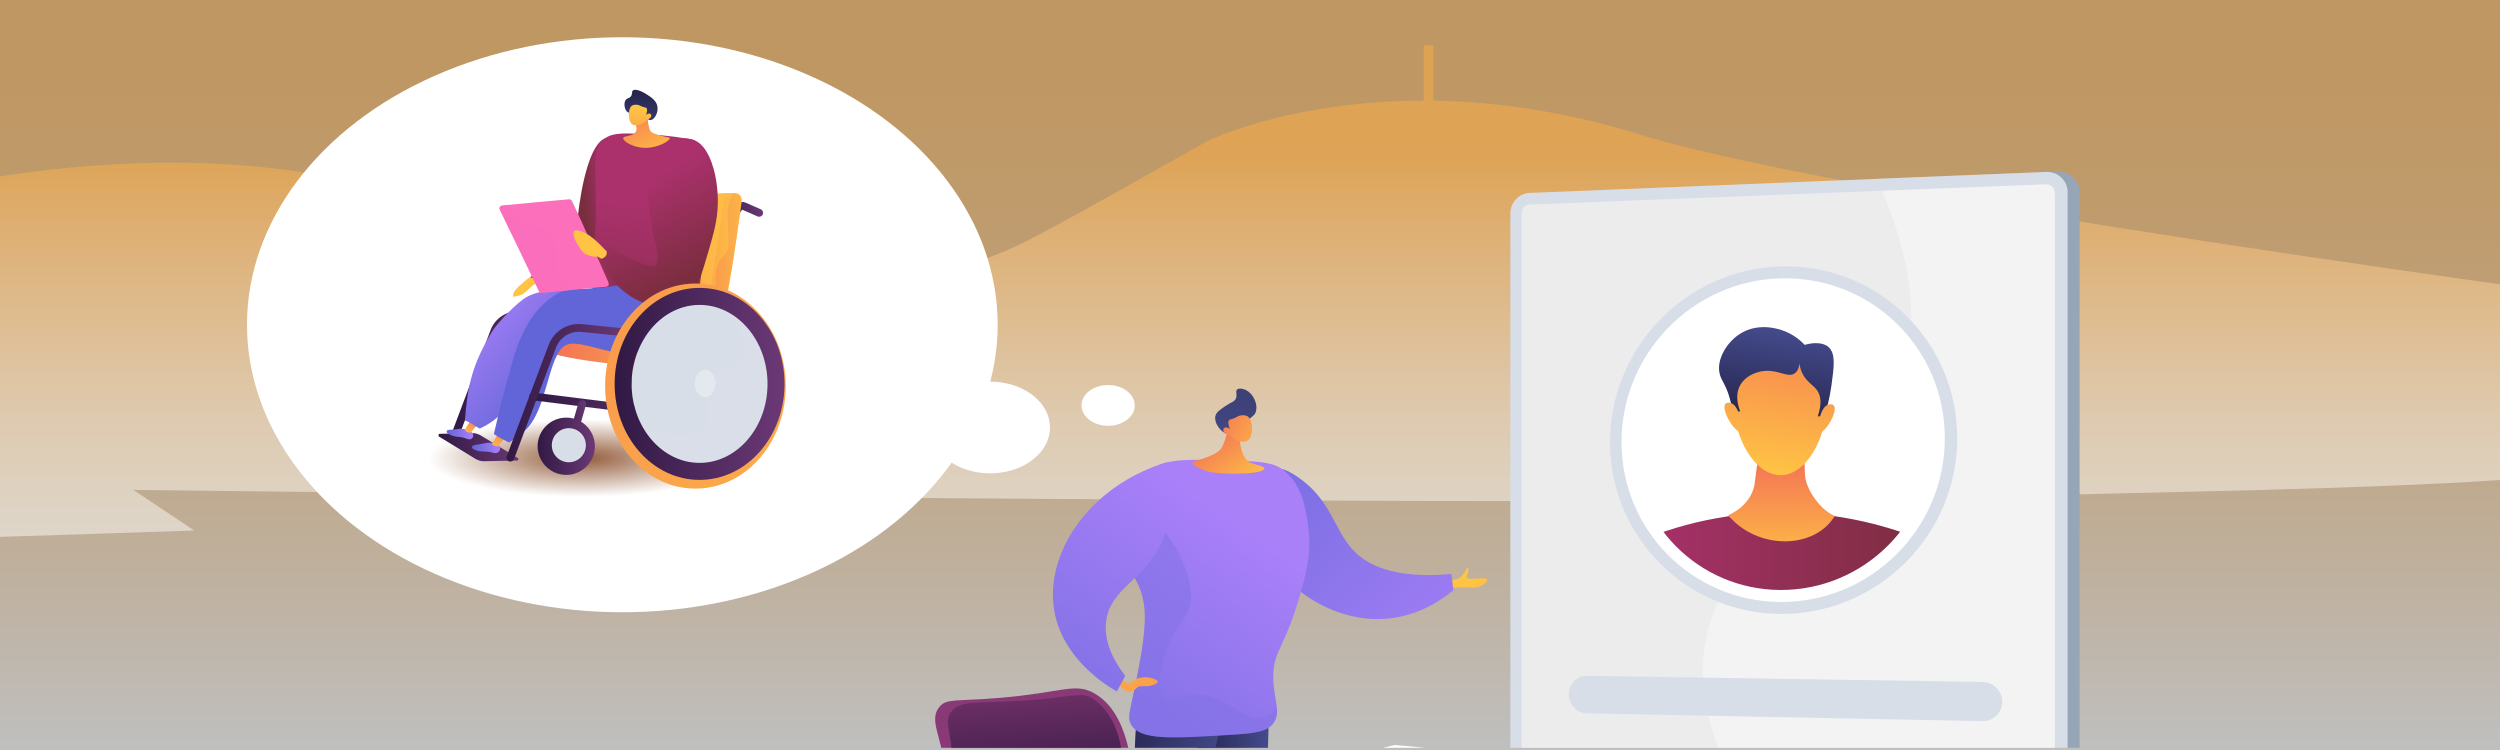 <?xml version="1.0" encoding="UTF-8"?>
<svg xmlns="http://www.w3.org/2000/svg" xmlns:xlink="http://www.w3.org/1999/xlink" viewBox="0 0 2000 600">
  <rect x="0" y="0" width="2000" height="600" fill="#808080" stroke="none"/>
  <defs>
    <linearGradient id="b" data-name="Dégradé sans nom 4" x1="1000.1" y1="600.49" x2="1000.1" y2="0" gradientTransform="matrix(1, 0, 0, 1, 0, 0)" gradientUnits="userSpaceOnUse">
      <stop offset="0" stop-color="#fff"/>
      <stop offset=".18" stop-color="#fee7ca"/>
      <stop offset=".37" stop-color="#fed39a"/>
      <stop offset=".55" stop-color="#fec274"/>
      <stop offset=".72" stop-color="#feb659"/>
      <stop offset=".87" stop-color="#feaf48"/>
      <stop offset=".98" stop-color="#fead43"/>
    </linearGradient>
    <clipPath id="c">
      <rect width="2000.2" height="600.49" style="fill: none;"/>
    </clipPath>
    <linearGradient id="d" data-name="Dégradé sans nom 7" x1="308.83" y1="113.05" x2="308.83" y2="510.22" gradientTransform="matrix(1, 0, 0, 1, 0, 0)" gradientUnits="userSpaceOnUse">
      <stop offset=".02" stop-color="#fead43"/>
      <stop offset=".15" stop-color="#febf6d"/>
      <stop offset=".32" stop-color="#fed5a0"/>
      <stop offset=".48" stop-color="#fee7c9"/>
      <stop offset=".63" stop-color="#fef4e6"/>
      <stop offset=".76" stop-color="#fefcf8"/>
      <stop offset=".85" stop-color="#fff"/>
    </linearGradient>
    <clipPath id="e">
      <rect x="2020.22" width="2000.2" height="600.49" style="fill: none;"/>
    </clipPath>
    <linearGradient id="f" data-name="Dégradé sans nom 3" x1="3031.62" y1="224.46" x2="3031.62" y2="621.63" gradientTransform="matrix(1, 0, 0, 1, 0, 0)" gradientUnits="userSpaceOnUse">
      <stop offset=".02" stop-color="#98ba32"/>
      <stop offset=".19" stop-color="#b5cd6d"/>
      <stop offset=".35" stop-color="#cfdfa0"/>
      <stop offset=".5" stop-color="#e4edc9"/>
      <stop offset=".64" stop-color="#f2f6e6"/>
      <stop offset=".77" stop-color="#fbfcf8"/>
      <stop offset=".85" stop-color="#fff"/>
    </linearGradient>
    <clipPath id="g">
      <rect x="3.91" y="2.52" width="1989.47" height="595.71" style="fill: none;"/>
    </clipPath>
    <clipPath id="h">
      <path d="M1306.46,353.49c0,65.09,52.22,118.14,117.71,118.49,66.73,.36,121.75-53.92,121.75-121.25s-55.02-120.34-121.75-118.44c-65.5,1.86-117.71,56.11-117.71,121.2Z" style="fill: none;"/>
    </clipPath>
    <linearGradient id="i" x1="1279.33" y1="455.63" x2="1537.96" y2="455.63" gradientTransform="translate(17.88)" gradientUnits="userSpaceOnUse">
      <stop offset="0" stop-color="#ab316d"/>
      <stop offset="1" stop-color="#792d3d"/>
    </linearGradient>
    <linearGradient id="j" x1="1407.02" y1="362.72" x2="1407.51" y2="456.75" gradientTransform="translate(17.88)" gradientUnits="userSpaceOnUse">
      <stop offset="0" stop-color="#f36f56"/>
      <stop offset="1" stop-color="#ffc444"/>
    </linearGradient>
    <linearGradient id="k" x1="1420.78" y1="233.65" x2="1397.15" y2="379.57" xlink:href="#j"/>
    <linearGradient id="l" x1="1408.3" y1="263.61" x2="1396.82" y2="334.52" gradientTransform="translate(17.88)" gradientUnits="userSpaceOnUse">
      <stop offset="0" stop-color="#444b8c"/>
      <stop offset="1" stop-color="#26264f"/>
    </linearGradient>
    <linearGradient id="m" x1="1458.49" y1="241.16" x2="1435.09" y2="385.72" xlink:href="#j"/>
    <linearGradient id="n" x1="1385.44" y1="226.16" x2="1361.54" y2="373.75" xlink:href="#j"/>
    <linearGradient id="o" x1="5294.81" y1="729.5" x2="5261.04" y2="685.5" gradientTransform="translate(6059.72) rotate(-180) scale(1 -1)" gradientUnits="userSpaceOnUse">
      <stop offset="0" stop-color="#311944"/>
      <stop offset="1" stop-color="#893976"/>
    </linearGradient>
    <linearGradient id="p" x1="830.87" y1="639.08" x2="822.16" y2="516.2" gradientTransform="matrix(1, 0, 0, 1, 0, 0)" xlink:href="#o"/>
    <linearGradient id="q" x1="5044.76" y1="683.44" x2="5101.95" y2="683.44" gradientTransform="translate(6059.72) rotate(-180) scale(1 -1)" xlink:href="#l"/>
    <linearGradient id="r" x1="5044.76" y1="683.44" x2="5101.95" y2="683.44" gradientTransform="translate(6059.72) rotate(-180) scale(1 -1)" xlink:href="#l"/>
    <linearGradient id="s" x1="5077.05" y1="691.61" x2="5163.85" y2="691.61" gradientTransform="translate(6059.72) rotate(-180) scale(1 -1)" xlink:href="#l"/>
    <linearGradient id="t" x1="4885.22" y1="462.27" x2="4441.73" y2="458.52" gradientTransform="translate(6059.72) rotate(-180) scale(1 -1)" gradientUnits="userSpaceOnUse">
      <stop offset="0" stop-color="#ffc444"/>
      <stop offset="1" stop-color="#f36f56"/>
    </linearGradient>
    <linearGradient id="u" x1="5131.71" y1="290.35" x2="4874.66" y2="553.15" gradientTransform="translate(6059.72) rotate(-180) scale(1 -1)" gradientUnits="userSpaceOnUse">
      <stop offset="0" stop-color="#6165d7"/>
      <stop offset="1" stop-color="#aa80f9"/>
    </linearGradient>
    <linearGradient id="v" x1="5251.54" y1="701.89" x2="5057.79" y2="423.75" xlink:href="#u"/>
    <linearGradient id="w" x1="5251.52" y1="701.91" x2="5057.78" y2="423.76" gradientTransform="translate(6059.72) rotate(-180) scale(1 -1)" gradientUnits="userSpaceOnUse">
      <stop offset="0" stop-color="#aa80f9"/>
      <stop offset="1" stop-color="#6165d7"/>
    </linearGradient>
    <linearGradient id="x" x1="5322.26" y1="548.99" x2="4878.77" y2="545.24" xlink:href="#t"/>
    <linearGradient id="y" x1="5305.87" y1="664.05" x2="5112.13" y2="385.9" xlink:href="#u"/>
    <linearGradient id="z" x1="2195.48" y1="-380.17" x2="2195.48" y2="-435.56" gradientTransform="translate(3025.88 -527.68) rotate(145.79) scale(1 -1)" xlink:href="#t"/>
    <linearGradient id="aa" x1="5088.27" y1="374.31" x2="5065.1" y2="315.47" gradientTransform="translate(6059.72) rotate(-180) scale(1 -1)" gradientUnits="userSpaceOnUse">
      <stop offset="0" stop-color="#444b8c"/>
      <stop offset="1" stop-color="#3e4177"/>
    </linearGradient>
    <linearGradient id="ab" x1="2156.33" y1="-396.13" x2="2182.23" y2="-446.48" gradientTransform="translate(3025.88 -527.68) rotate(145.79) scale(1 -1)" xlink:href="#t"/>
    <radialGradient id="ac" data-name="Dégradé sans nom 15" cx="2276.64" cy="913.27" fx="2276.64" fy="913.27" r="59.56" gradientTransform="translate(-5134.74 -199.74) scale(2.46 .62)" gradientUnits="userSpaceOnUse">
      <stop offset="0" stop-color="#935c3b"/>
      <stop offset=".84" stop-color="#935c3b" stop-opacity="0"/>
    </radialGradient>
    <linearGradient id="ad" x1="5607.22" y1="298.5" x2="5697.53" y2="298.5" gradientTransform="translate(6059.72) rotate(-180) scale(1 -1)" gradientUnits="userSpaceOnUse">
      <stop offset="0" stop-color="#6b3976"/>
      <stop offset="1" stop-color="#311944"/>
    </linearGradient>
    <clipPath id="ae">
      <path d="M347.69,347.13l33.73-.74,32.79,20.03c.82,.5,.53,1.96-.39,1.98l-30.22,.66-35.91-21.94Z" style="fill: none;"/>
    </clipPath>
    <linearGradient id="af" x1="5642.39" y1="357.73" x2="5708.93" y2="357.73" xlink:href="#ad"/>
    <linearGradient id="ag" x1="5449.25" y1="206.02" x2="5487.91" y2="206.02" xlink:href="#ad"/>
    <linearGradient id="ah" x1="5489.79" y1="208.08" x2="5657.96" y2="277.23" gradientTransform="translate(6059.72) rotate(-180) scale(1 -1)" gradientUnits="userSpaceOnUse">
      <stop offset="0" stop-color="#ff9085"/>
      <stop offset="1" stop-color="#fb6fbb"/>
    </linearGradient>
    <linearGradient id="ai" x1="5468.58" y1="224.27" x2="5624.88" y2="224.27" xlink:href="#t"/>
    <linearGradient id="aj" x1="5466.41" y1="224.05" x2="5547.66" y2="224.05" xlink:href="#t"/>
    <linearGradient id="ak" x1="5428.07" y1="224.05" x2="5491.09" y2="224.05" xlink:href="#t"/>
    <linearGradient id="al" x1="490.1" y1="165.56" x2="467.21" y2="168.48" gradientTransform="matrix(1, 0, 0, 1, 0, 0)" xlink:href="#i"/>
    <linearGradient id="am" x1="5539.31" y1="163.25" x2="5557.33" y2="306.87" gradientTransform="translate(6059.72) rotate(-180) scale(1 -1)" xlink:href="#i"/>
    <linearGradient id="an" x1="1703.5" y1="1541.12" x2="1725.03" y2="1541.12" gradientTransform="translate(-1159.46 -1379.81) rotate(6.55)" xlink:href="#u"/>
    <linearGradient id="ao" x1="-52.17" y1="221.07" x2="-44.77" y2="205.76" gradientTransform="translate(431.02 128.53) rotate(1.38)" xlink:href="#t"/>
    <linearGradient id="ap" x1="4696.19" y1="-297.37" x2="4762.22" y2="-380.98" gradientTransform="translate(5137.91 -221.18) rotate(169.96) scale(1 -1)" xlink:href="#u"/>
    <linearGradient id="aq" x1="1123.85" y1="804.83" x2="1146.31" y2="804.83" gradientTransform="translate(-772.02 -408.72) rotate(-1.88)" xlink:href="#u"/>
    <linearGradient id="ar" x1="-329.58" y1="-164.93" x2="-321.05" y2="-182.6" gradientTransform="translate(740.74 491.38) rotate(-5.69)" xlink:href="#t"/>
    <linearGradient id="as" x1="5149.36" y1="136.26" x2="5358.58" y2="379.44" gradientTransform="translate(5034.57 -68.88) rotate(170) scale(1 -1)" xlink:href="#t"/>
    <linearGradient id="at" x1="4105.99" y1="-850.75" x2="4108.06" y2="-906.06" gradientTransform="translate(4631.03 -727.1) rotate(156.5) scale(1 -1)" xlink:href="#t"/>
    <linearGradient id="au" x1="2200.72" y1="1252.8" x2="2185.22" y2="1213.43" gradientTransform="translate(-891.58 -1991.96) rotate(26.74)" xlink:href="#l"/>
    <linearGradient id="av" x1="2957.12" y1="493.23" x2="2956.47" y2="545.39" gradientTransform="translate(3506.66 -65.95) rotate(-173.45) scale(1 -1)" xlink:href="#t"/>
    <linearGradient id="aw" x1="512.57" y1="146.88" x2="555.41" y2="223.8" gradientTransform="matrix(1, 0, 0, 1, 0, 0)" xlink:href="#i"/>
    <linearGradient id="ax" x1="-3487.83" y1="348.06" x2="-3479.82" y2="277.73" gradientTransform="translate(3913.94)" xlink:href="#ah"/>
    <linearGradient id="ay" x1="-2263.28" y1="1566.95" x2="-2054.06" y2="1810.12" gradientTransform="translate(3913.94)" xlink:href="#t"/>
    <linearGradient id="az" x1="-3499.68" y1="332.89" x2="-3492.63" y2="271.03" gradientTransform="translate(3913.94)" xlink:href="#ah"/>
    <linearGradient id="ba" x1="5497.97" y1="325.41" x2="5636.34" y2="325.41" xlink:href="#ad"/>
    <linearGradient id="bb" x1="5556.87" y1="314.2" x2="5654.56" y2="314.2" xlink:href="#ad"/>
    <linearGradient id="bc" x1="5590.85" y1="345.31" x2="5609.83" y2="345.31" xlink:href="#ad"/>
    <linearGradient id="bd" x1="5583.79" y1="356.99" x2="5629.62" y2="356.99" xlink:href="#ad"/>
    <linearGradient id="be" x1="5171.4" y1="509.61" x2="6014.01" y2=".07" xlink:href="#t"/>
    <linearGradient id="bf" x1="5432.09" y1="307.11" x2="5568.02" y2="307.11" xlink:href="#ad"/>
  </defs>
  <g style="isolation: isolate;">
    <g id="a" data-name="Calque 1">
      <rect width="2000.2" height="600.49" style="fill: url(#b); opacity: .5;"/>
      <g style="clip-path: url(#c);">
        <path d="M2261.7,262.9c-215.56-28.13-791.68-106.07-950.68-155.49-61.26-19.04-116.71-26.17-164.28-26.86V36.28h-7.8v44.21c-100.75,0-164.23,28.56-169.47,30.7-7.79,3.18-134.55,76.95-163.47,88.86-145.64,59.97-206.36,51.1-201.2,48.7,0,0-51.85,7.23-231.13-73.02s-399.49-37.34-522.26-1.59c-12.47,3.63-29.52,8.64-50.1,14.71-22.26-14.72-40.33-26.62-51.79-34.09-72.23-47.03-201.77-103.46-307.24,2.09-105.47,105.55-135.97,96.04-135.97,96.04,3.04,3.15-32.69,14.82-118.36-64.06-17.01-15.67-91.58-112.7-96.17-116.89-3.08-2.81-40.42-40.38-99.7-40.38V-26.57h-4.59V31.66c-27.98,.91-60.61,10.29-96.65,35.33-93.54,65-432.46,167.51-559.27,204.51-29.44,8.59-43.53,39.33-29.17,64.28,62.62,108.8,233.56,99.86,442.85,113.69,237.31,15.68,1410.1-25.08,1410.1-25.08,0,0-18.89-12.6-48.64-32.44,574.52,6.81,1237.51,12.58,1451.79,6.25,355.75-10.51,646.32-3.72,752.77-86.43,24.41-18.97,.46-42.34-49.58-48.87Z" style="fill: url(#d); mix-blend-mode: multiply; opacity: .5;"/>
      </g>
      <g style="clip-path: url(#e);">
        <path d="M4984.49,374.31c-215.56-28.13-791.68-106.07-950.68-155.49-61.26-19.04-116.71-26.17-164.28-26.86v-44.27h-7.8v44.21c-100.75,0-164.23,28.56-169.47,30.7-7.79,3.18-134.55,76.95-163.47,88.86-145.64,59.97-206.36,51.1-201.2,48.7,0,0-51.85,7.23-231.13-73.02-179.28-80.25-399.49-37.34-522.26-1.59-12.47,3.63-29.52,8.64-50.1,14.71-22.26-14.72-40.33-26.62-51.79-34.09-72.23-47.03-201.77-103.46-307.24,2.09-105.47,105.55-135.97,96.04-135.97,96.04,3.04,3.15-32.69,14.82-118.36-64.06-17.01-15.67-91.58-112.7-96.17-116.89-3.08-2.81-40.42-40.38-99.7-40.38v-58.15h-4.59v58.23c-27.98,.91-60.61,10.29-96.65,35.33-93.54,65-432.46,167.51-559.27,204.51-29.44,8.59-43.53,39.33-29.17,64.28,62.62,108.8,233.56,99.86,442.85,113.69,237.31,15.68,1410.1-25.08,1410.1-25.08,0,0-18.89-12.6-48.64-32.44,574.52,6.81,1237.51,12.58,1451.79,6.25,355.75-10.51,646.32-3.72,752.77-86.43,24.41-18.97,.46-42.34-49.58-48.87Z" style="fill: url(#f); mix-blend-mode: multiply; opacity: .5;"/>
      </g>
      <g style="clip-path: url(#g);">
        <g>
          <g>
            <path d="M1237.68,180.15l400.63-42.56h8.1c9.53-.37,17.28,6.84,17.28,16.11V898.59c0,9.28-7.75,16.29-17.28,15.66l-413.14-27.13c-8.47-.56-15.31-8.07-15.31-16.78V170.73c0-8.71,11.26,9.76,19.73,9.41Z" style="fill: #97a6b7;"/>
            <g>
              <path d="M1223.6,154.33l413.14-16.74c9.53-.39,17.28,6.82,17.28,16.1V898.59c0,9.28-7.75,16.29-17.28,15.66l-413.14-27.13c-8.47-.56-15.31-8.07-15.31-16.78V170.73c0-8.71,6.85-16.06,15.31-16.4Z" style="fill: #d8dee8;"/>
              <g style="mix-blend-mode: multiply; opacity: .3;">
                <path d="M1392.21,700.06c7.02-84.66-45.57-119.75-25.53-196.38,24.79-94.82,120.4-99.02,153.05-192.32,12.52-35.79,17.47-89.85-18.36-168.27l135.38-5.48c9.53-.39,17.28,6.82,17.28,16.1V898.59c0,9.28-7.75,16.29-17.28,15.66l-368.75-24.22c93.25-70.7,119.9-137.95,124.21-189.98Z" style="fill: #d8dee8;"/>
              </g>
              <path d="M1223.6,163.65l413.14-16.18c3.91-.15,7.09,2.81,7.09,6.61V897.94c0,3.8-3.18,6.69-7.09,6.44l-413.14-26.57c-3.48-.22-6.3-3.32-6.3-6.9V170.39c0-3.58,2.82-6.6,6.3-6.74Z" style="fill: #ececed;"/>
              <path d="M1392.21,700.06c7.02-84.66-45.57-119.75-25.53-196.38,24.79-94.82,120.4-99.02,153.05-192.32,12.01-34.31,17.05-85.42-14.16-158.75l131.18-5.14c3.91-.15,7.09,2.81,7.09,6.61V897.94c0,3.8-3.18,6.69-7.09,6.44l-357.63-23c84.3-67.56,108.96-131.44,113.09-181.31Z" style="fill: #fff; mix-blend-mode: soft-light; opacity: .35;"/>
              <path d="M1424.17,491.16c77.4,.62,141.62-62.47,141.62-140.65s-64.22-139.8-141.62-137.39c-75.75,2.35-136.19,65.4-136.19,140.59s60.44,136.84,136.19,137.45Z" style="fill: #d8dee8;"/>
              <path d="M1297.21,353.6c0,70.21,56.28,127.5,126.96,127.97,72.12,.48,131.67-58.14,131.67-130.95s-59.55-130.06-131.67-127.92c-70.69,2.1-126.96,60.69-126.96,130.9Z" style="fill: #fff;"/>
              <path d="M1269.61,540.66l316.16,4.86c8.86,.14,16.06,7.29,16.06,15.97h0c0,8.68-7.2,15.58-16.06,15.41l-316.16-6.22c-8.09-.16-14.63-6.99-14.63-15.26h0c0-8.27,6.54-14.87,14.63-14.75Z" style="fill: #d8dee8;"/>
              <path d="M1269.61,599.74l258.86,6.18c8.72,.21,15.81,7.36,15.81,15.98h0c0,8.62-7.09,15.4-15.81,15.15l-258.86-7.3c-8.09-.23-14.63-7.12-14.63-15.39h0c0-8.27,6.54-14.82,14.63-14.63Z" style="fill: #d8dee8;"/>
              <g style="clip-path: url(#h);">
                <g>
                  <path d="M1297.21,439.91s115.68-67.36,258.63-.21c0,0-18.2,57.6-126.96,61.47-112.19,3.98-131.67-61.25-131.67-61.25Z" style="fill: url(#i);"/>
                  <path d="M1408.38,351.9l-4.33,32.16c-1.26,20.48-21.57,28.12-21.57,28.12,23.85,28.29,69.43,27.24,85.36,.51-11.01-4.13-23.36-21.1-23.84-32.93l-1.11-27.46-34.5-.4Z" style="fill: url(#j);"/>
                  <path d="M1460.96,324.12c0,27.15-16.39,56.19-36.72,56.03-20.45-.15-37.11-29.75-37.11-57.18s16.66-42.08,37.11-41.64c20.33,.44,36.72,15.64,36.72,42.78Z" style="fill: url(#k);"/>
                  <path d="M1386.03,329.88c2.05-.29,4.09-.58,6.13-.87-.94-2.26-4.81-12.26,0-20.88,4.62-8.27,15.49-12.14,23.79-11.43,9.42,.81,15.08,5.24,19.81,1.98,2.66-1.84,3.52-5.24,3.82-7.9,.21,1.71,.68,4.24,1.91,7.06,3.52,8.08,9.46,9.86,12.7,15.21,2.18,3.6,3.6,9.6,0,20.06,1.8-.08,3.59-.16,5.38-.24,1.89-5.88,4.16-14.21,5.58-24.44,2.1-15.18,3.54-25.63-2.41-30.86-1.19-1.04-6.43-5.19-18.99-1.68-2.94-3.12-9.15-8.85-18.69-11.9-3.3-1.05-19.69-6.27-34.22,3.84-9.89,6.88-17.64,19.97-15.15,30.99,1.32,5.83,4.92,8.5,8.09,19.77,1.34,4.76,1.95,8.75,2.26,11.29Z" style="fill: url(#l);"/>
                  <path d="M1455.86,334.07s2.36-11.86,9.52-10.57c7.14,1.29-3.09,20.62-9.52,22.88v-12.32Z" style="fill: url(#m);"/>
                  <path d="M1391.73,333.16s-2.4-12.04-9.71-10.96c-7.33,1.08,3.16,20.94,9.71,23.39v-12.43Z" style="fill: url(#n);"/>
                </g>
              </g>
            </g>
          </g>
          <g>
            <path d="M934.6,666.19c-11.55-7.56-23.11-15.12-34.66-22.68,2.55-7.3,8.09-26.36,1.74-49.02-2.39-8.52-8.23-29.37-25.93-39.65-15.7-9.12-25.01-.79-76.84,3.53-34.68,2.89-41.82,.1-47.55,7.36-10.62,13.45,8.58,29.73,4.31,71.23-1.57,15.22-5.14,23.03-.53,34.06,5.36,12.83,17.78,19.94,27.44,23.94,11.55,6.7,31.65,16.26,58.2,18.59,44.72,3.92,78.11-15.27,89.59-22.61,5.11-1.61,8.94-5.86,10.03-11.1,1.1-5.32-1.21-10.76-5.8-13.66Z" style="fill: url(#o);"/>
            <path d="M793.94,561.62c-16.74,.5-27.14,.3-32.89,7.77-6.04,7.84,.06,14.53,1.2,42.45,1.03,25.46-3.46,35.53,4.77,49.63,0,0,4.18,7.17,10.78,12.55,23.32,19.03,83.5,18.8,108.82-20.93,20.21-31.7,11.78-78.42-11.96-93.88-11.63-7.57-14.3,.42-80.72,2.39Z" style="fill: url(#p);"/>
          </g>
          <path d="M1005.05,544.93c3.3,8.31,6.61,16.63,9.91,24.94-.48,45.89-2.88,95.64-8.15,148.63-3.92,39.42-9.03,76.66-14.87,111.53-5.33-.67-10.66-1.35-15.99-2.02-6.5-15.97-13.77-39.95-12.31-68.73,1.52-30.01,10.92-33.26,12.64-61.97,2.23-37.22-12.56-48.38-17.28-93.74-1.8-17.35-2.15-39.84,2.56-66.73,14.49,2.7,28.99,5.39,43.48,8.09Z" style="fill: url(#q);"/>
          <path d="M961.57,536.85c7.83,1.46,15.65,2.91,23.48,4.37,12.23,25.86,14.13,51.92,10.73,63.1-4.82,15.82-14.56,20.24-15.35,36.45-.77,16.04,8.32,20.95,12.79,40.28,3.09,13.39,1.04,25.31-3.2,48.6-8.53,46.91-21.11,60.46-12.79,76.73,2.37,4.62,6.84,10.26,16.12,15.04-.47,2.88-.93,5.77-1.41,8.62-5.33-.67-10.66-1.35-15.99-2.02-6.5-15.97-13.77-39.95-12.31-68.73,1.52-30.01,10.92-33.26,12.64-61.97,2.23-37.22-12.56-48.38-17.28-93.74-1.8-17.35-2.15-39.84,2.56-66.73Z" style="fill: url(#r); mix-blend-mode: multiply; opacity: .3;"/>
          <path d="M982.67,557.63c-10.64,39.78-20.64,82.47-29.42,127.89-10.6,54.84-18.06,106.74-23.24,155.08-5.88-.3-11.77-.61-17.65-.91-19.46-47.61-18.39-78.75-13.44-98.68,1.91-7.68,6.62-22.66,9.25-45.41,1.83-15.86,1.78-28.04,1.68-42.69-.22-32.12-3.04-39.35-1.57-63.78,1.38-22.93,2.21-34.52,9.29-40.76,18.65-16.43,61.82,7.42,65.09,9.27Z" style="fill: url(#s);"/>
          <path d="M1153.49,465.21s12.93-1.11,14.8-3.2c1.87-2.1,4.71-5.45,4.99-7.37,.28-1.92,2.78,.95,.51,5.11-2.26,4.17,4.16,3.28,5.16,3.18,2.3-.23,11.1-.49,10.84,.06-.25,.54,1.04,2.95-5.2,5.78-5.47,2.48-11.97,.86-15.53,1.04l-3.55,.17-9.42,.72-2.6-5.48Z" style="fill: url(#t);"/>
          <path d="M1161.07,459.17c.57,4.31,1.14,8.62,1.71,12.93-8.56,7.14-27.49,20.83-53.82,22.88-46.42,3.62-92.46-30.74-101.03-69.38-4.24-19.14-.78-45.99,11.12-50.31,3.3-1.2,8.26-1.03,18.49,5.84,27.29,18.33,29.61,42.4,44.68,58.69,10.85,11.72,32.18,23.59,78.85,19.35Z" style="fill: url(#u);"/>
          <path d="M1018.8,578.42c6.37-8.88,.03-18.45-.16-36.26-.22-20.18,7.77-22.9,18.07-55.5,6.85-21.68,13.42-42.49,9.59-67.78-1.83-12.12-4.95-32.67-20.86-43.76-8.21-5.72-20.02-6.16-43.29-6.8-28.78-.8-43.17-1.2-54.31,3.57-1.63,.7-35.56,15.78-40.11,44.43-4.63,29.16,27.01,35.66,28.13,75.13,.51,17.72-5.07,44.46-8.68,61.8-3.47,16.65-5.28,20.84-2.37,26.2,7.02,12.92,31.8,11.38,81.36,8.31,19.44-1.2,27.89-2.73,32.64-9.36Z" style="fill: url(#v);"/>
          <path d="M951.02,487.94c-2.68,7.46-10.59,12.56-17.26,30.69-1.44,3.92-11.7,31.8-1.92,39.65,5.65,4.53,11.63-2.72,26.22-2.56,25.27,.28,35.55,22.36,52.43,17.91,2.93-.77,6.86-2.61,11.01-7.21,.39,4.48-.04,8.31-2.7,12-4.75,6.63-13.2,8.15-32.64,9.36-49.56,3.07-74.34,4.61-81.36-8.31-2.91-5.36-1.11-9.55,2.37-26.2,3.62-17.34,9.19-44.09,8.68-61.8-1.13-39.47-32.76-45.97-28.13-75.13,1.24-7.79,4.68-14.55,9.03-20.32,39.22,19.65,62.71,68.49,54.27,91.93Z" style="fill: url(#w); mix-blend-mode: multiply; opacity: .3;"/>
          <path d="M895.2,541.55l7.69,5.83c1.59-1.56,5.23-4.69,10.59-5.42,6.03-.83,12.69,1.59,12.7,3.49,0,1.53-4.26,2.72-4.92,2.91-5.33,1.49-9.04-.4-11.3,1.51-.8,.68-1.83,1.97-4.05,3.07-.58,.29-1.19,.54-1.51,.63-3.56,1.07-9-5.42-9.47-5.99l.27-6.03Z" style="fill: url(#x);"/>
          <path d="M927.68,437.11c6.99-13.58,12.78-34.77,6.07-67.46-62.98,19.17-98.69,73.7-90.16,119.89,7.04,38.07,42.05,59.15,49.87,63.62,2.24-4.16,4.48-8.31,6.71-12.47-8.59-11.25-17.96-27.63-15.04-45.22,4.05-24.39,28.38-30.87,42.54-58.37Z" style="fill: url(#y);"/>
          <path d="M982.95,339.3s-1.34,10.64-5.29,18.38c-3.58,6.99-19.7,10.27-23.02,11.63-3.32,1.36,5.48,6.81,14.62,8.48,9.14,1.67,35.64,1.68,40.66-1.43,5.03-3.11-3.55-3.54-9.94-6.48-6.39-2.94-9.16-16.11-7.53-21.86,1.63-5.75-9.5-8.7-9.5-8.7Z" style="fill: url(#z);"/>
          <path d="M997.84,336.6c5.16-4.32,5.87-4.81,6.52-6.39,2.61-6.35-1.73-15.69-8.19-18.42-.34-.14-4.67-1.92-6.52-.13-1.57,1.52,.37,3.96-.9,7.03-1.18,2.88-3.76,2.9-8.82,6.39-4.17,2.88-6.76,4.67-7.55,7.42-1.62,5.66,4.68,14.57,10.87,14.83,2.23,.1,2.92-.99,14.58-10.74Z" style="fill: url(#aa);"/>
          <path d="M983.79,348.28s4.62,6.16,12.52,4.88c7.07-1.15,6.58-17.21,1.71-20.16-1.62-.98-4.71-1.16-7.11-.23-1.42,.55-1.85,1.2-4.19,2.06-2.15,.79-2.8,.6-3.42,1.23-.77,.78-1.21,2.56,.63,7.09-1.49-1.24-3.17-1.61-4.27-.96-.18,.11-.63,.48-.86,1.01-.82,1.92,1.07,4.09,4.99,5.07Z" style="fill: url(#ab);"/>
          <polygon points="1115.73 596 812.26 667.78 1067.83 709.47 1350.43 617.5 1115.73 596" style="fill: #fff;"/>
          <g>
            <ellipse cx="497.87" cy="259.8" rx="300.27" ry="230" style="fill: #fff;"/>
            <ellipse cx="792.08" cy="341.98" rx="47.92" ry="36.7" style="fill: #fff;"/>
            <ellipse cx="886.5" cy="324.33" rx="21.3" ry="16.31" style="fill: #fff;"/>
            <g>
              <ellipse cx="460.59" cy="364.41" rx="144.26" ry="34.4" style="fill: url(#ac); mix-blend-mode: multiply;"/>
              <path d="M506.52,313.81c-.18,0-.33-.13-.36-.31l-23.63-142.3c-.03-.2,.1-.39,.3-.42,.2-.04,.39,.1,.42,.3l22.9,137.93V171.66c0-.2,.16-.37,.37-.37s.37,.16,.37,.37v141.78c0,.19-.15,.35-.34,.36h-.03Z" style="fill: #c47eb7;"/>
              <g>
                <path d="M365.31,348.1c1.26,0,2.45-.77,2.93-2.02l30.07-79.82c2.73-7.25,10.02-11.78,17.73-11.01l33.02,3.29c1.72,.17,3.25-1.08,3.42-2.8,.17-1.72-1.08-3.25-2.8-3.42l-33.02-3.29c-10.53-1.05-20.48,5.13-24.2,15.03l-30.07,79.82c-.61,1.62,.21,3.42,1.82,4.03,.36,.14,.74,.2,1.1,.2Z" style="fill: url(#ad);"/>
                <g style="isolation: isolate;">
                  <g style="clip-path: url(#ae);">
                    <path d="M417.33,368.33l-32.5-19.85c-2.25-1.37-4.71-2.06-7.2-2.01l-25.92,.57c-.99,.02-1.28,1.77-.38,2.31l28.85,17.63c2.25,1.37,4.71,2.06,7.2,2.01l29.95-.66h0Z" style="fill: url(#af);"/>
                  </g>
                </g>
              </g>
              <g>
                <path d="M574.94,250.45c-.17,0-.35-.01-.53-.05-1.7-.29-2.85-1.91-2.55-3.61l12.25-71.73c1.1-6.42,3.49-10.92,6.75-12.67,1.82-.98,3.87-1.07,5.75-.24l11.99,5.27c1.58,.69,2.3,2.54,1.6,4.12-.7,1.58-2.54,2.3-4.12,1.6l-11.99-5.27c-.12-.05-.13-.06-.27,.02-.82,.44-2.61,2.72-3.55,8.22l-12.25,71.73c-.26,1.52-1.58,2.6-3.08,2.6Z" style="fill: url(#ag);"/>
                <g>
                  <path d="M439.75,282.17c23.78,7.25,54.44,6.71,74.84,7.96,20.4,1.25,22.49,.62,33.83-7.02,11.34-7.64,14.8-14.89,18.24-28.4,7.37-28.99,11.22-61.97,15.68-92.17,.69-4.69,19.62-7.18-.27-7.92-2.91-.11-47.88,3.14-49.54,3.25-13.05,.91-11.14,2.78-12.01,7.67-4.87,27.48-9.08,60.85-13.94,86.55-3.04,16.04-9.98,22.16-23.86,24.21-13.2,1.95-25.03-4.17-37.8-7.61-3.83-1.03-7.98,1.23-9.34,4.87-1.36,3.64-1.32,6.87,4.18,8.61Z" style="fill: url(#ah);"/>
                  <path d="M439.75,282.17c23.78,7.25,61.88,10.19,82.28,11.44,20.4,1.25,16.62-1.28,27.96-8.92,11.34-7.64,13.22-16.46,16.66-29.98,7.37-28.99,11.22-61.97,15.68-92.17,.69-4.69,19.62-7.18-.27-7.92-2.91-.11-47.88,3.14-49.54,3.25-13.05,.91-11.14,2.78-12.01,7.67-4.87,27.48-9.08,60.85-13.94,86.55-3.04,16.04-9.98,22.16-23.86,24.21-13.2,1.95-25.03-4.17-37.8-7.61-3.83-1.03-7.98,1.23-9.34,4.87-1.36,3.64-1.32,6.87,4.18,8.61Z" style="fill: url(#ai);"/>
                  <path d="M517.49,292.23c4.1,.51,9.59,1.39,13.87,1.38,11.03,0,20.04-2.71,28.73-10.49,8.69-7.79,14.73-15,17.77-28.56,6.52-29.09,11.39-62.57,15.34-92.62,.7-5.35-1.95-7.3-6.02-7.46-4.07-.16-7.45,2.09-8.25,7.29-4.49,29.26-8.64,63.61-15.32,91.44-4.16,17.36-15.26,24.48-30.43,26.07-4.39,.46-9.98-1.48-14.24-1.25-4.26,.24-6.47,2.74-6.84,6.49-.37,3.75,1.29,7.19,5.38,7.7Z" style="fill: url(#aj);"/>
                  <path d="M560.43,274.84c9.56-4.04,11.77-15.08,13.24-24.64,1.84-13.24-4.04-26.47,.74-38.98,1.47-4.04,6.62-7.35,7.72-11.4,2.78-13.89-4.28-34.51,4.9-45.34,.05,0,.1,0,.16,0,4.07,.16,6.72,2.11,6.02,7.46-3.95,30.05-8.82,63.52-15.34,92.62-3.04,13.57-9.08,20.78-17.77,28.56-8.69,7.79-17.7,10.48-28.73,10.49-.35,0-.7,0-1.06-.02,.12-.12,.24-.24,.35-.37,8.46-9.19,18.39-13.97,29.78-18.39Z" style="fill: url(#ak); mix-blend-mode: multiply; opacity: .3;"/>
                </g>
              </g>
              <g>
                <path d="M423.96,221.93s35.65-24.96,38.33-49.02c2.67-24.07,9.8-58.83,22.28-62.39,12.48-3.57,35.65,127.46-55.26,115.87l-5.35-4.46Z" style="fill: url(#al);"/>
                <path d="M555.88,112.3c-7.29-2.05-23.7-4.08-36.79-4.81-18.67-1.06-28.01-1.58-34.62,2.86-15.28,10.27-3.45,33.97-9.7,92.72-2.66,24.97-3.86,23.36,2.13,32.24,12.17,18.06,46.36,19.54,62.02,3.88,8.28-8.27,20.33,7.33,20.53-2.11,.79-37.27,19.61-70.41-3.57-124.78Z" style="fill: url(#am);"/>
                <g>
                  <path d="M377.5,345.84c1.4,1.75,1.6,3.87-.36,5.19-1.96,1.32-4.81-.65-7.32-1.13-2.69-.52-6.5-.42-9.26-1.87-1.12-.59-3.62-1.34-3.2-3.19,.3-1.3,4.09-1.08,5.32-1.19,1.74-.16,5.37-.76,6.7-.64,3.34,.29,6.27,.53,8.12,2.84Z" style="fill: url(#an);"/>
                  <path d="M376.01,337.11c-1.37,2.36-2.95,4.59-4.34,6.94,1.29,1.59,2.91,2.08,4.91,2.11,1.73-2.3,3.68-4.4,5.53-6.61-2.04-.8-4.08-1.6-6.1-2.43Z" style="fill: url(#ao);"/>
                  <path d="M529.16,254.11c14.46,24.75-6.04,9.06-23.62,8.03-18.51-1.09-65.27-4-81.01,17.33-11.72,15.89-9.83,41.17-28.69,56.13-3.32,2.64-8.48,5.71-12.13,7.26-4.08-1.98-7.28-5.2-11.73-6.38,1.84-28.08,6.26-45.75,21.68-71.27,3.73-6.17,19.75-23.41,28.32-27.97,23.18-12.32,93.85-5.95,107.18,16.87Z" style="fill: url(#ap);"/>
                </g>
                <g>
                  <path d="M399.15,356.2c1.52,1.89,1.27,4.15-.71,5.64-1.97,1.49-5.15-.14-7.8-.44-2.85-.33-6.74,.19-9.7-1.12-1.19-.53-3.71-1.09-3.26-3.05,.32-1.38,4.29-1.48,5.6-1.73,1.87-.36,5.81-1.28,7.22-1.31,3.52-.07,6.64-.48,8.65,2.02Z" style="fill: url(#aq);"/>
                  <path d="M398.69,346.76c-1.64,2.87-3.54,5.58-5.17,8.45,1.31,1.62,3.12,1.91,5.11,1.74,2.13-2.75,4.37-5.4,6.47-8.17-2.15-.65-4.28-1.31-6.41-2.02Z" style="fill: url(#ar);"/>
                  <path d="M550.46,225.43c12.5,9.1,7.22,18.66,6.12,28.52-2.47,22.14-40.95,28.11-54.49,28.67-16.47,.68-39.33-11.14-49.06-6.7-15.12,6.89-14.52,52.91-33.74,69.09-3.3,2.78-7.94,6.71-12.11,9.01-4.13-2.09-8.18-4.09-12.08-6.75,3.1-13.36,6.7-29.22,10.37-41.77,5.18-17.71,7.17-29.52,16.82-46.38,4.64-8.12,13.76-19.22,24.94-24.87,6.97-3.52,30.02-3.42,36.63-4.37,14.88-2.14,57.95-10.75,66.6-4.45Z" style="fill: #6165d7;"/>
                </g>
                <path d="M429.41,226.44c.48-.2-3.5-5.56-5.7-4.47-2.2,1.09-12.37,9.65-12.92,12.54l-.55,2.89s5.01-.48,7.89-2.06c2.88-1.57,7.36-7.26,11.29-8.89Z" style="fill: url(#as);"/>
                <g>
                  <path d="M517.69,87.09c-.05,5.54,.57,9.92,1.16,12.93,.67,3.44,1.15,4.33,1.77,5.06,.93,1.09,2.33,2,10.26,3.97,4.32,1.07,4.87,1.04,4.97,1.47,.47,2.09-11.3,9.21-23.46,7.49-7.44-1.05-14.21-5.3-13.8-7.53,.42-2.24,7.85-1.04,10.07-5.1,1.54-2.82-.19-6.83-2.23-10.15,1.98-3.71,9.29-4.43,11.27-8.14Z" style="fill: url(#at);"/>
                  <g>
                    <path d="M500.84,79.6c1.19-1.31,2.55-.84,3.84-2.49,1.51-1.92,.48-3.61,1.56-4.67,1.93-1.88,7.8,.88,11.19,3.09,3.77,2.45,7.93,5.16,8.56,10.01,.62,4.69-2.26,10.04-5.33,10.5-1.68,.25-2.37-1.11-4.75-1.44-3.04-.41-5.81,1.28-7.74,2.87,.21-.9,.41-2.05,.47-3.37,.13-2.54,.3-3.8-.33-4.4-1.24-1.19-3.59,1.19-5.77,.25-2.88-1.25-4.08-7.73-1.71-10.34Z" style="fill: url(#au);"/>
                    <path d="M517.16,95.91s-3.37,4.97-9.57,4.26c-5.55-.64-5.75-13.16-2.06-15.63,1.23-.82,3.62-1.07,5.53-.44,1.12,.38,1.49,.87,3.34,1.45,1.71,.53,2.2,.37,2.7,.83,.63,.58,1.04,1.95-.23,5.55,1.11-1.02,2.41-1.37,3.29-.9,.14,.08,.51,.35,.71,.76,.71,1.46-.68,3.22-3.7,4.13Z" style="fill: url(#av);"/>
                  </g>
                </g>
                <g>
                  <path d="M546.71,242.48c9.61-5.13,13.76-19.55,22.05-48.4,3.35-11.64,5.2-20.41,5.49-31.14,.15-5.62-.26-11.01-1.08-17.05-.39-2.85-4.02-27.8-17.3-33.6-3.7-1.61-7.45-1.59-7.45-1.59-7.25,.04-12.51,4.67-15.12,6.97-2.61,2.3-4.21,4.34-7.1,8.64-2.62,3.89-5.87,8.38-7.4,15.83-2.49,12.15,1.27,27.5,2.86,41.17,.73,6.23,7.19,22.07,3.18,28.32-3.54,5.51-31.88-10.43-36.87-13.38-1.34,.07-3.75,.41-5.71,2.16,0,0-1.4,1.25-2.15,3.13-2.23,5.58,14.48,36.74,44.54,41.15,5.87,.86,14.07,2.07,22.07-2.21Z" style="fill: url(#aw);"/>
                  <path d="M402.27,164.33c17.25-1.73,35.35-3.32,52.71-4.87,1.46-.13,2.09,.21,2.72,1.53,10.09,21.15,19.38,43.34,28.94,64.64,1.01,2.25,.08,3.66-2.28,3.84-16.64,1.3-33.92,3.16-50.6,4.9-1.4,.15-2.06-.18-2.69-1.53-10.04-21.47-20.74-43.32-31.01-64.59-1.08-2.25-.26-3.68,2.21-3.93Z" style="fill: url(#ax);"/>
                  <path d="M485.44,201.23c-6.16-6.36-14.49-15.56-23.39-16.88-8.9-1.31,2.71,16.78,5.21,18.25,2.5,1.46,6.31,2.71,8.32,2.73s1-.1,2.45-.08c.93,.62,2.09,1.2,3.11,1.82,2.91-1.04,4.48-2.47,4.29-5.84Z" style="fill: url(#ay);"/>
                  <path d="M446.93,216.82c-3.65-10.32,.3-20.47-6.62-28.87-7.11-8.64-18.25-6.19-26.97-12.97-2.78-2.16-6.4-7.15-7.73-10.99-1.01,.14-2.59,.04-3.42,.3-1.83,.59-3.27,1.68-2.17,3.94,10.41,21.35,20.97,43.11,31.07,64.63,.63,1.35,1.28,1.63,2.67,1.5,8.41-.76,17.17-1.87,25.61-2.76-5.13-3.08-10.69-9.85-12.43-14.78Z" style="fill: url(#az); mix-blend-mode: multiply; opacity: .3;"/>
                </g>
              </g>
              <g>
                <path d="M558.63,336.78c1.55,0,2.9-1.16,3.1-2.74,.21-1.71-1-3.27-2.71-3.49l-132.12-16.5c-1.72-.22-3.27,1-3.49,2.71-.21,1.71,1,3.27,2.71,3.49l132.12,16.5c.13,.02,.26,.02,.39,.02Z" style="fill: url(#ba);"/>
                <path d="M408.29,369.23c1.26,0,2.45-.77,2.93-2.02l33.59-89.15c3.11-8.25,11.41-13.41,20.19-12.53l34.43,3.43c1.72,.17,3.25-1.08,3.42-2.8,.17-1.72-1.08-3.25-2.8-3.42l-34.43-3.43c-11.58-1.15-22.55,5.65-26.65,16.55l-33.59,89.15c-.61,1.62,.21,3.42,1.82,4.03,.36,.14,.74,.2,1.1,.2Z" style="fill: url(#bb);"/>
                <path d="M453.02,370.55c1.36,0,2.61-.89,3-2.26l12.73-44.22c.48-1.66-.48-3.39-2.14-3.87-1.66-.48-3.39,.48-3.87,2.14l-12.73,44.22c-.48,1.66,.48,3.39,2.14,3.87,.29,.08,.58,.12,.87,.12Z" style="fill: url(#bc);"/>
              </g>
              <g>
                <path d="M430.1,356.99c0-12.64,10.28-22.91,22.91-22.91s22.91,10.28,22.91,22.91-10.28,22.91-22.91,22.91-22.91-10.28-22.91-22.91Zm13.35,0c0,5.27,4.29,9.56,9.56,9.56s9.56-4.29,9.56-9.56-4.29-9.56-9.56-9.56-9.56,4.29-9.56,9.56Z" style="fill: url(#bd);"/>
                <circle cx="455.07" cy="356.18" r="13.63" transform="translate(-118.57 426.1) rotate(-45)" style="fill: #d8dee8;"/>
              </g>
              <g>
                <path d="M505.03,366.62c-13.5-15.46-20.93-35.97-20.93-57.76s7.43-42.3,20.93-57.76c13.67-15.65,31.89-24.27,51.32-24.27s37.65,8.62,51.32,24.27c13.5,15.46,20.93,35.97,20.93,57.76s-7.43,42.3-20.93,57.76c-13.67,15.65-31.89,24.27-51.32,24.27s-37.65-8.62-51.32-24.27Zm-11.01-57.76c0,39.76,27.96,72.11,62.33,72.11s62.33-32.35,62.33-72.11-27.96-72.11-62.33-72.11-62.33,32.35-62.33,72.11Z" style="fill: url(#be);"/>
                <path d="M590.35,354.86c-.06,0-.11,0-.17,0l-22.47-1.86c-3.4-.28-6.27-1.78-8.29-4.34-2.43-3.08-3.36-7.42-2.62-12.21l11.13-72.2c.17-1.13,1.24-1.9,2.36-1.73,1.13,.17,1.91,1.23,1.73,2.36l-11.13,72.2c-.56,3.65,.07,6.85,1.78,9.02,1.29,1.63,3.15,2.59,5.37,2.78l22.47,1.86c1.14,.09,1.99,1.1,1.89,2.24-.09,1.08-1,1.9-2.06,1.9Z" style="fill: #fc77ae;"/>
                <ellipse cx="560.33" cy="307.97" rx="54.96" ry="64.5" style="fill: #d8dee8;"/>
                <path d="M565.16,336.94c2.92-10.22-1.46-21.91,2.92-31.4,5.11-10.22,18.26-11.68,26.29-18.99,3.65-2.92,1.46-8.76,0-13.14-2.47-8.24-9.83-16.72-13.54-25.3,20.2,9.54,34.46,32.74,34.46,59.86,0,35.62-24.61,64.5-54.96,64.5-21.58,0-40.24-14.59-49.24-35.82,5.46,4.53,11.76,7.97,19.02,9.78,10.95,2.92,30.67,4.38,35.05-9.49Z" style="fill: #d8dee8; mix-blend-mode: multiply; opacity: .3;"/>
                <ellipse cx="564.08" cy="306.8" rx="8.3" ry="11" style="fill: #fff; opacity: .3;"/>
                <path d="M511.29,361.08c-12.64-14.46-19.59-33.63-19.59-53.97s6.96-39.51,19.59-53.97c12.86-14.72,30.04-22.83,48.37-22.83s35.51,8.11,48.37,22.83c12.64,14.46,19.59,33.63,19.59,53.97s-6.96,39.51-19.59,53.97c-12.86,14.72-30.04,22.83-48.37,22.83s-35.51-8.11-48.37-22.83Zm-5.99-53.97c0,34.84,24.39,63.19,54.36,63.19s54.36-28.35,54.36-63.19-24.39-63.19-54.36-63.19-54.36,28.35-54.36,63.19Z" style="fill: url(#bf);"/>
              </g>
            </g>
          </g>
        </g>
      </g>
    </g>
  </g>
</svg>